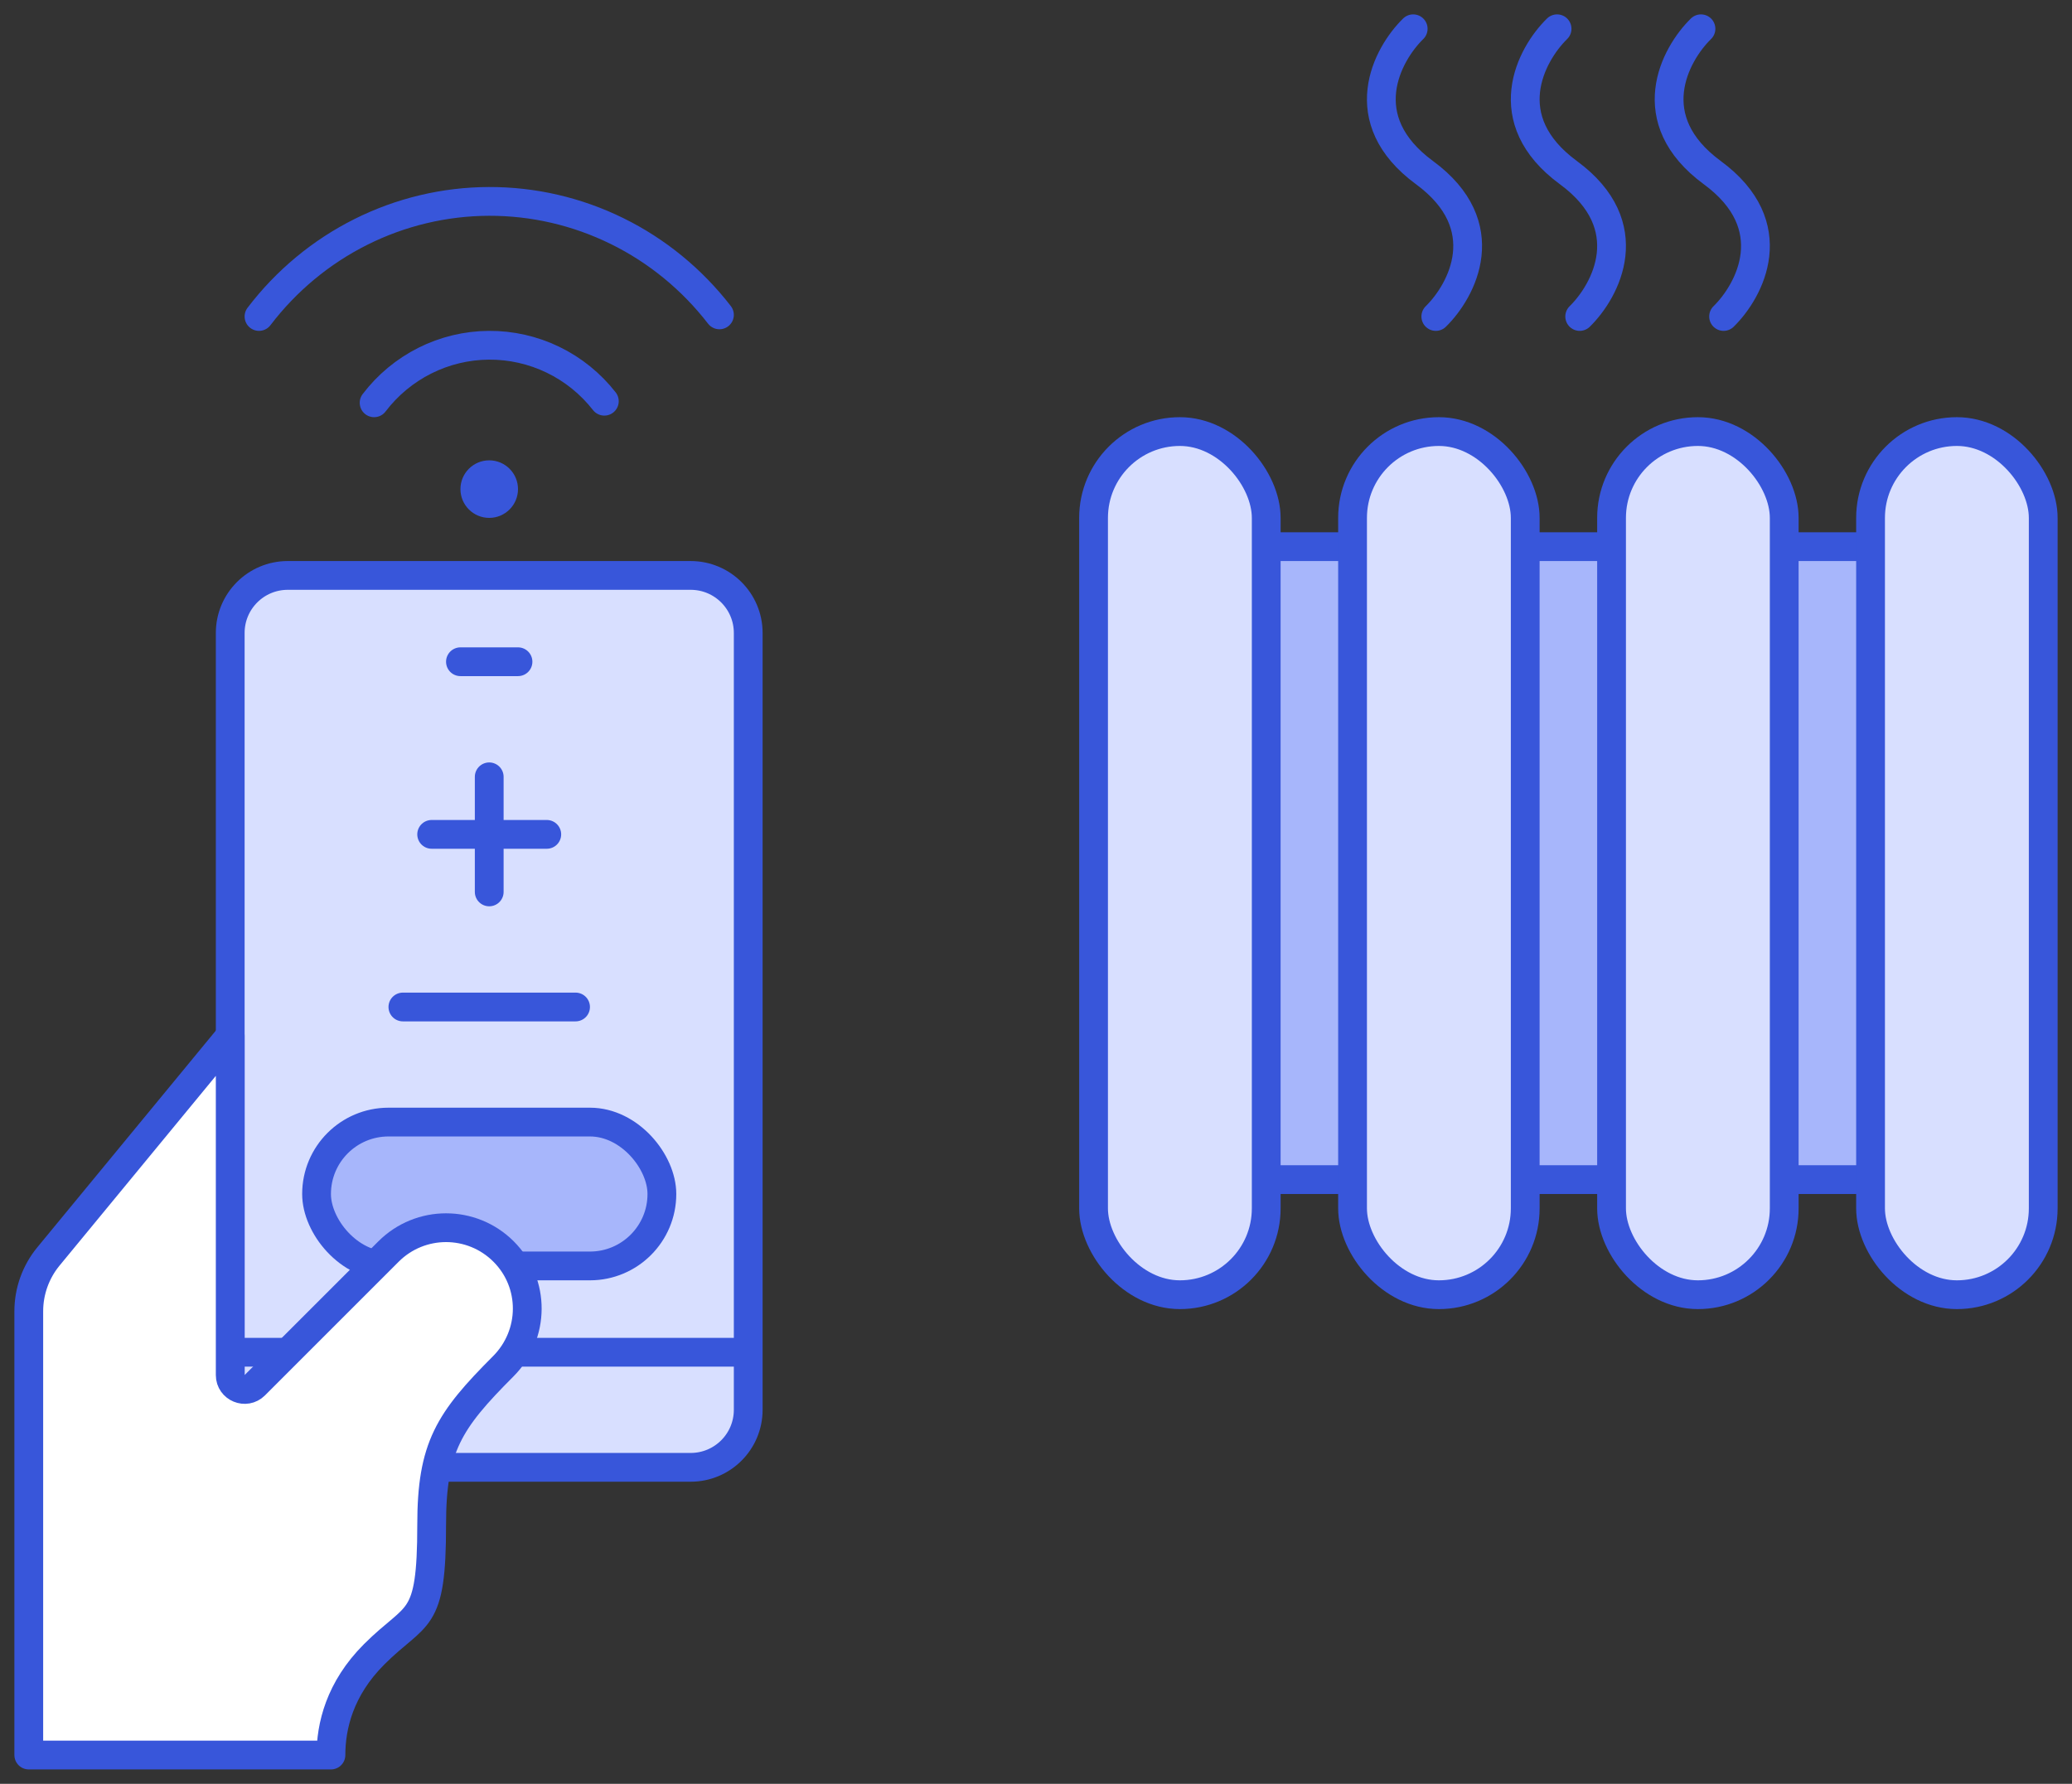 <svg width="72" height="62" viewBox="0 0 72 62" fill="none" xmlns="http://www.w3.org/2000/svg">
<rect x="0" y="0" width="72" height="62" fill="#333333" stroke="none"/>
<path d="M68 19H41V41H68V19Z" fill="#A7B6FB" stroke="#3856DA"/>
<rect x="38" y="15" width="6" height="30" rx="3" fill="#D8DFFF" stroke="#3856DA"/>
<rect x="56" y="15" width="6" height="30" rx="3" fill="#D8DFFF" stroke="#3856DA"/>
<rect x="65" y="15" width="6" height="30" rx="3" fill="#D8DFFF" stroke="#3856DA"/>
<rect x="47" y="15" width="6" height="30" rx="3" fill="#D8DFFF" stroke="#3856DA"/>
<path d="M24 20H10C8.895 20 8 20.895 8 22V37V51H15H24C25.105 51 26 50.105 26 49V22C26 20.895 25.105 20 24 20Z" fill="#D8DFFF" stroke="#3856DA"/>
<path d="M17 27L17 31" stroke="#3856DA" stroke-linecap="round"/>
<path d="M19 29L15 29" stroke="#3856DA" stroke-linecap="round"/>
<path d="M18 23H16" stroke="#3856DA" stroke-linecap="round"/>
<path d="M20 35H14" stroke="#3856DA" stroke-linecap="round"/>
<path d="M18 47H26" stroke="#3856DA"/>
<path d="M8 47H10" stroke="#3856DA"/>
<rect x="11" y="39" width="12" height="5" rx="2.5" fill="#A7B6FB" stroke="#3856DA"/>
<path d="M1 45.576C1 44.88 1.242 44.206 1.684 43.669L8 36V47.793C8 48.238 8.539 48.461 8.854 48.146L13.5 43.5C14.605 42.395 16.395 42.395 17.5 43.5C18.605 44.605 18.59 46.383 17.487 47.489C15.598 49.381 15 50.294 15 53C15 56.5 14.5 56 13 57.5C11.8 58.7 11.5 60 11.5 61H1V45.576Z" fill="white" stroke="#3856DA" stroke-linejoin="round"/>
<path d="M21 13.945C20.522 13.334 19.913 12.841 19.217 12.504C18.521 12.167 17.759 11.995 16.987 12C16.215 12.005 15.454 12.188 14.763 12.535C14.072 12.882 13.469 13.383 13 14" stroke="#3856DA" stroke-linecap="round" stroke-linejoin="round"/>
<path d="M25 10.944C24.047 9.711 22.831 8.714 21.442 8.031C20.053 7.347 18.529 6.995 16.987 7C15.444 7.005 13.922 7.369 12.538 8.062C11.154 8.755 9.944 9.76 9 11" stroke="#3856DA" stroke-linecap="round" stroke-linejoin="round"/>
<circle cx="17" cy="17" r="1" fill="#3856DA"/>
<path d="M49.893 11C50.809 10.103 52.014 7.846 49.5 6C46.986 4.154 48.191 1.897 49.107 1" stroke="#3856DA" stroke-linecap="round"/>
<path d="M54.893 11C55.809 10.103 57.014 7.846 54.5 6C51.986 4.154 53.191 1.897 54.107 1" stroke="#3856DA" stroke-linecap="round"/>
<path d="M59.893 11C60.809 10.103 62.014 7.846 59.5 6C56.986 4.154 58.191 1.897 59.107 1" stroke="#3856DA" stroke-linecap="round"/>
</svg>
